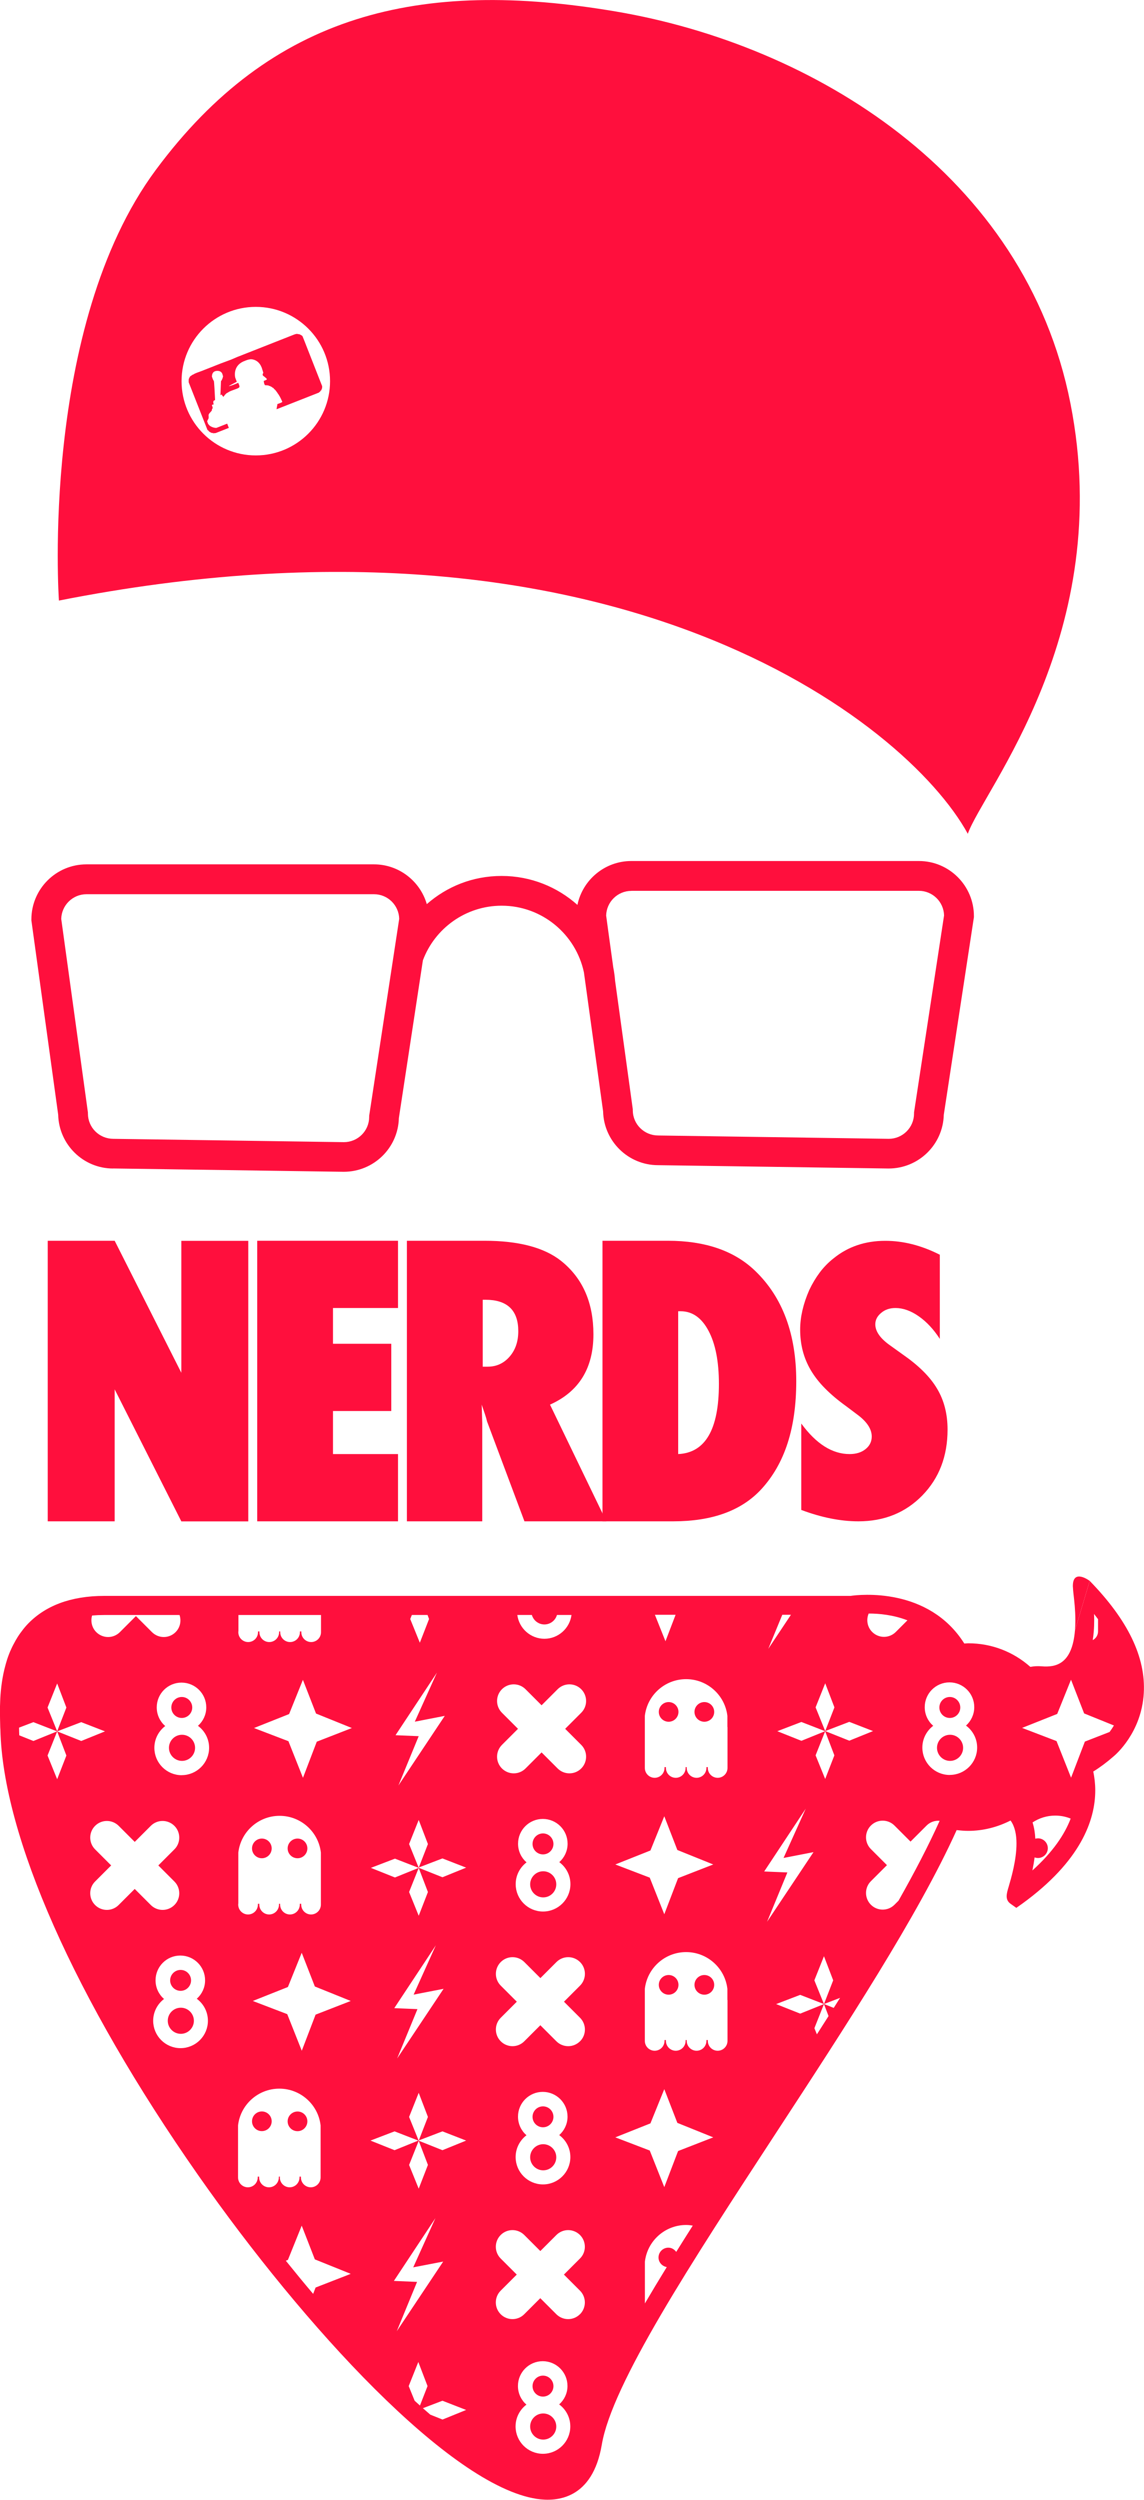 <?xml version="1.0" encoding="UTF-8"?><svg id="Layer_2" xmlns="http://www.w3.org/2000/svg" viewBox="0 0 202.32 441.91"><defs><style>.cls-1{fill:#ff0f3d;}</style></defs><g id="new"><path class="cls-1" d="M52.62,328.5c.96,0,1.74-.78,1.74-1.74s-.78-1.74-1.74-1.74-1.75,.78-1.75,1.74,.78,1.74,1.75,1.74"/><path class="cls-1" d="M46.31,328.5c.96,0,1.74-.78,1.74-1.74s-.78-1.74-1.74-1.74-1.74,.78-1.74,1.74,.78,1.74,1.74,1.74"/><path class="cls-1" d="M36.77,75.99c.02,.06,.04,.11,.07,.17,.03,0,.05,0,.08,0,.02,.05,.04,.09,.05,.14,.01,0,.02,0,.04-.01,.06,.04,.07,.04,.12,.11,.02,0,.04-.02,.07-.02,0,.02,.02,.04,.03,.07,.09,.03,.18,.06,.27,.09,0,.01,0,.02,.01,.04,.06-.02,.11-.04,.17-.07,.01,.03,.03,.07,.04,.1,.12-.02,.24-.04,.36-.06,0,.01,0,.02,.01,.03,.79-.31,1.59-.62,2.38-.94-.1-.25-.2-.5-.29-.75-.63,.25-1.27,.5-1.9,.75-.36,.03-1.11-.19-1.36-.57,.01,0-.11-.1-.1-.1-.01-.03-.14-.35-.18-.46,.01-.06,.04-.16,.07-.22,.07-.14,.24-.34,.17-.51,.01,0,.02-.01,.04-.01-.01-.03-.03-.07-.04-.1,.01,0,.02,0,.03-.01,0-.02-.02-.05-.03-.07,.01,0,.02,0,.03-.01-.2-.5,.69-.87,.56-1.19,.02,0-.02-.02,0-.03,0-.02,.05-.04,.04-.06,.18-.13,.07-.4-.03-.64,.02-.05,.01,0,0-.08,.17-.08,.17-.02,.31-.1,0-.02-.02-.04-.03-.07,.02-.01-.03-.09,0-.1-.1-.26,0-.24-.01-.43,.06-.04,.13-.08,.19-.11l.1-.08c-.06-1.24-.17-3.28-.22-3.34-.25-.36-.3-.7-.3-.7l-.04-.02v-.2s.02-.02,.02-.02c0,0-.02-.84,.93-.85,.95-.01,.96,.84,.96,.84l.05,.02v.19s-.03-.01-.03,0c0,.24-.21,.6-.21,.6,0,0,.02,0,0,.02-.02,.02-.12,.15-.12,.15l-.1,2.5,.18-.15s.3,.37,.34,.43c0,0,.32-.39,.31-.4,.02,0,.2-.18,.2-.2,.07-.04,.35-.21,.41-.24,.22-.17,.64-.29,.94-.41,.3-.12,.93-.29,.98-.5,.07-.16-.12-.52-.21-.74-.07,.03-.03,.01-.1,.04-.25,.11-.76,.33-.98,.4-.32,.1-.83,.26-.42,.04,.17-.09,.86-.47,1.25-.66-.1-.22-.19-.51-.27-.71-.02-.03-.52-2,1.42-2.88,0-.01,.81-.33,.96-.34,.12-.02,.24-.04,.37-.06,.8,.03,1.53,.49,1.92,1.48l.19,.6,.1,.33-.07,.12-.06,.14,.05,.22s.69,.5,.72,.65c-.14,.18-.39,.21-.58,.31,.02,.08,.04,.17,.06,.25-.01,0-.02,.01-.03,.01,.03,.08,.06,.16,.09,.24-.01,0-.02,0-.03,.01,.01,.06,.06,.05,.06,.06,.02,.06,.04,.11,.06,.17,.2,.01,.4,.02,.61,.04,.05,.03,.1,.07,.15,.1,.02,0,.05-.02,.07-.03,0,.01,0,.02,.01,.03,.04,0,.09,.02,.13,.03,.01,.02,.02,.04,.03,.07,.03,0,.05,0,.08,0,.12,.06,.25,.13,.34,.26,.02,0,.05-.02,.07-.03,.07,.13,.13,.19,.22,.27,.01,0,.02,0,.03-.01,.01,.03,.03,.07,.04,.1,.01,0,.02,0,.04-.01,.01,.02,.02,.04,.03,.07,0,0,.02,0,.03-.01,.01,.03,.03,.07,.04,.1,.01,0,.02,0,.03-.01,.01,.03,.03,.07,.04,.1,.01,0,.02,0,.03-.01,.04,.08,.08,.15,.13,.23,.01,0,.02-.01,.04-.02,.02,.04,.04,.09,.05,.14,.32,.38,.61,.98,.85,1.55-.18,.16-.6,.28-.87,.38-.03,.3-.13,.6-.15,.92,2.49-.98,4.98-1.96,7.47-2.94,.11-.09,.21-.19,.32-.28,0-.02-.02-.04-.03-.07,.05-.02,.09-.04,.14-.05,.04-.11,.07-.21,.11-.32,.02-.02,.04-.04,.05-.06,0-.08,0-.15-.01-.23,.01,0,.02,0,.03-.01,0-.02-.02-.05-.03-.07,.01,0,.02,0,.03-.01-.9-2.3-1.81-4.6-2.71-6.9-.26-.67-.52-1.34-.79-2-.01,0-.02,0-.04,.01-.01-.03-.03-.07-.04-.1-.03,0-.06,0-.08,0,0-.02-.02-.04-.03-.07-.03,0-.05,0-.08,0-.01-.02-.02-.04-.03-.07-.03,0-.05,0-.08,0-.05-.03-.1-.06-.15-.1-.02,0-.05,.02-.07,.03-.02-.02-.04-.04-.06-.05-.02,0-.05,.02-.07,.03-.02-.02-.04-.04-.06-.06-.05,0-.1,.01-.15,.02,0-.01,0-.02-.01-.03-.28,0-.72,.2-1.05,.33-.64,.26-1.29,.51-1.93,.76-1.94,.76-3.87,1.52-5.81,2.29-.61,.24-1.22,.48-1.83,.72-.36,.14-.75,.34-1.07,.46h0s-1.78,.66-1.78,.66c-1.16,.46-2.33,.92-3.5,1.38-.41,.16-1.07,.35-1.38,.58-.09,.04-.18,.07-.27,.11,0,.01,0,.02,.01,.04-.08,.05-.17,.09-.26,.14,0,.01,0,.02,.01,.03-.02,0-.04,.02-.07,.03,0,0,0,.02,.01,.03-.03,.02-.06,.05-.09,.07,0,.02,.02,.05,.03,.07-.03,.01-.07,.03-.1,.04,.02,.16-.06,.16-.09,.27,0,.02,.02,.04,.03,.07-.02,.02-.04,.04-.05,.06,.01,.06,.02,.12,.03,.18-.01,0-.02,0-.03,.01,0,.02,.02,.04,.03,.07-.01,0-.02,0-.03,.01,.01,.03,.03,.07,.04,.1-.01,0-.02,0-.04,.01,.33,.84,.66,1.68,.99,2.51,.79,2,1.58,4.01,2.37,6.01,.01,0,.02,0,.03-.01"/><path class="cls-1" d="M168.02,306.67c-1.28,0-2.31,1.04-2.31,2.31s1.04,2.31,2.31,2.31,2.31-1.04,2.31-2.31-1.04-2.31-2.31-2.31"/><path class="cls-1" d="M20.01,206.56s40.77,.59,40.77,.59c5.32,0,9.63-4.23,9.76-9.49l4.25-27.89c2.11-5.64,7.56-9.66,13.93-9.66,7.15,0,13.13,5.07,14.55,11.8l3.39,24.56c.12,5.26,4.43,9.51,9.72,9.51-.04,0,40.77,.59,40.77,.59,5.32,0,9.63-4.24,9.76-9.49l5.33-34.94v-.2c0-5.36-4.36-9.73-9.73-9.73h-50.86c-4.69,0-8.62,3.34-9.53,7.76-3.56-3.18-8.26-5.12-13.4-5.12s-9.69,1.88-13.24,4.98c-1.17-4.05-4.92-7.03-9.34-7.03H15.28c-5.37,0-9.73,4.36-9.73,9.73v.18l4.74,34.35c.12,5.26,4.43,9.51,9.72,9.51m91.64-49.09h50.86c2.42,0,4.39,1.94,4.45,4.35-.08,.54-5.31,34.82-5.31,34.82v.2c0,2.46-2,4.47-4.47,4.47,0,0-40.77-.59-40.77-.59-2.5,0-4.5-2-4.5-4.47v-.18s-1.76-12.77-3.13-22.71c-.06-.79-.17-1.58-.32-2.34-.71-5.11-1.24-9.01-1.26-9.18,.06-2.41,2.03-4.36,4.46-4.36m-96.37,.59h50.86c2.42,0,4.39,1.94,4.45,4.35-.02,.14-5.31,34.82-5.31,34.82v.2c0,2.46-2,4.46-4.47,4.46,0,0-40.77-.59-40.77-.59-2.5,0-4.5-2-4.5-4.47v-.18s-4.65-33.73-4.72-34.23c.06-2.41,2.03-4.36,4.46-4.36"/><path class="cls-1" d="M167.98,303.7c1.02,0,1.85-.83,1.85-1.85s-.83-1.86-1.85-1.86-1.85,.83-1.85,1.86,.83,1.85,1.85,1.85"/><path class="cls-1" d="M171.16,147.4c2.71-7.73,26.16-35.51,18.15-76.09C181.31,30.73,143.71,7.94,108.96,2.04c-34.75-5.9-60.91,.33-81.42,28.02C7.02,57.75,10.42,106.17,10.42,106.17c97.73-19.29,149.82,21.3,160.74,41.23M45.24,54.25c7.25,0,13.13,5.88,13.13,13.13s-5.88,13.13-13.13,13.13-13.13-5.88-13.13-13.13,5.88-13.13,13.13-13.13"/><path class="cls-1" d="M96.07,383.67c1.28,0,2.31-1.04,2.31-2.31s-1.04-2.31-2.31-2.31-2.31,1.04-2.31,2.31,1.04,2.31,2.31,2.31"/><path class="cls-1" d="M32.19,306.67c-1.28,0-2.31,1.04-2.31,2.31s1.04,2.31,2.31,2.31,2.31-1.04,2.31-2.31-1.04-2.31-2.31-2.31"/><path class="cls-1" d="M32.15,303.7c1.02,0,1.85-.83,1.85-1.85s-.83-1.86-1.85-1.86-1.85,.83-1.85,1.86,.83,1.85,1.85,1.85"/><path class="cls-1" d="M96.03,327.82c1.02,0,1.85-.83,1.85-1.85s-.83-1.86-1.85-1.86-1.85,.83-1.85,1.86,.83,1.85,1.85,1.85"/><path class="cls-1" d="M96.03,423.67c1.02,0,1.85-.83,1.85-1.85s-.83-1.86-1.85-1.86-1.85,.83-1.85,1.86,.83,1.85,1.85,1.85"/><path class="cls-1" d="M96.07,426.65c-1.28,0-2.31,1.04-2.31,2.31s1.04,2.31,2.31,2.31,2.31-1.04,2.31-2.31-1.04-2.31-2.31-2.31"/><path class="cls-1" d="M96.07,335.42c1.28,0,2.31-1.04,2.31-2.31s-1.04-2.31-2.31-2.31-2.31,1.04-2.31,2.31,1.04,2.31,2.31,2.31"/><path class="cls-1" d="M96.03,376.06c1.02,0,1.85-.83,1.85-1.85s-.83-1.85-1.85-1.85-1.85,.83-1.85,1.85,.83,1.85,1.85,1.85"/><path class="cls-1" d="M31.94,351.94c1.02,0,1.85-.83,1.85-1.85s-.83-1.85-1.85-1.85-1.85,.83-1.85,1.85,.83,1.85,1.85,1.85"/><path class="cls-1" d="M31.98,354.92c-1.28,0-2.31,1.04-2.31,2.31s1.04,2.31,2.31,2.31,2.31-1.04,2.31-2.31-1.04-2.31-2.31-2.31"/><path class="cls-1" d="M189.75,280.57c.01,.34,.05,.76,.11,1.3,.13,1.1,.32,2.77,.32,4.57,0,.58-.02,1.18-.07,1.78l2.61-8.75s-3.1-2.34-2.98,1.1"/><path class="cls-1" d="M52.62,376.75c.96,0,1.74-.78,1.74-1.74s-.78-1.74-1.74-1.74-1.75,.78-1.75,1.74,.78,1.74,1.75,1.74"/><path class="cls-1" d="M46.31,373.26c-.96,0-1.74,.78-1.74,1.74s.78,1.74,1.74,1.74,1.74-.78,1.74-1.74-.78-1.74-1.74-1.74"/><path class="cls-1" d="M124.57,300.89c-.96,0-1.75,.78-1.75,1.74s.78,1.74,1.75,1.74,1.74-.78,1.74-1.74-.78-1.74-1.74-1.74"/><path class="cls-1" d="M118.25,300.89c-.96,0-1.74,.78-1.74,1.74s.78,1.74,1.74,1.74,1.74-.78,1.74-1.74-.78-1.74-1.74-1.74"/><path class="cls-1" d="M124.57,349.14c-.96,0-1.75,.78-1.75,1.74s.78,1.74,1.75,1.74,1.74-.78,1.74-1.74-.78-1.74-1.74-1.74"/><path class="cls-1" d="M118.25,349.14c-.96,0-1.74,.78-1.74,1.74s.78,1.74,1.74,1.74,1.74-.78,1.74-1.74-.78-1.74-1.74-1.74"/><path class="cls-1" d="M192.72,279.48l-2.61,8.75c-.5,6-3.41,6.54-5.89,6.34-.7-.06-1.36-.02-2,.1-3.03-2.69-6.88-4.17-10.97-4.17-.23,0-.47,.03-.71,.04-6.32-10.03-18.56-8.65-20.11-8.42H18.46c-5.95,0-10.57,1.74-13.74,5.17-.4,.44-.76,.9-1.1,1.37-.17,.23-.32,.46-.47,.69-.13,.21-.26,.42-.38,.63-.33,.58-.63,1.16-.88,1.74-.04,.09-.08,.18-.12,.26-.14,.33-.26,.66-.38,.99-.1,.29-.19,.57-.27,.86-.04,.14-.09,.27-.12,.41-1.19,4.21-1.02,8.39-.97,10.56,0,.39,.02,.72,.04,1,.43,18.74,13.1,47.48,34.98,78.73,18.75,26.78,44.53,54.86,59.88,57.22,3.6,.55,9.87,.04,11.5-9.58,1.81-10.76,15.88-32.26,30.76-55.03,12.39-18.95,25.17-38.51,32-53.62,.68,.08,1.36,.14,2.04,.14,2.62,0,5.17-.65,7.49-1.83,.77,1.05,1.05,2.51,1.05,4.07,0,2.92-.95,6.15-1.38,7.61-.19,.63-.36,1.21-.36,1.71s.18,.98,.72,1.35l.99,.7,1.02-.72c10.43-7.56,12.94-14.83,12.94-20.05,0-1.23-.15-2.34-.35-3.33,1.17-.72,2.37-1.61,3.57-2.66,.37-.3,4.95-4.21,5.36-11.17,.38-6.4-2.83-12.96-9.56-19.87m-98.66,6.02c.28,.97,1.17,1.68,2.22,1.68s1.95-.71,2.22-1.68h2.57c-.31,2.37-2.34,4.21-4.79,4.21s-4.48-1.84-4.79-4.21h2.57Zm-21.21,0h2.76l.27,.72-1.63,4.19-1.7-4.19,.29-.72Zm4.44,10.15l-3.93,8.72,5.3-1.03-8.2,12.31,3.59-8.72-4.1-.17,7.35-11.11Zm1.16,55.94l-8.21,12.31,3.59-8.72-4.1-.17,7.35-11.11-3.93,8.72,5.3-1.03Zm-4.4,26.85l-1.7-4.2,1.7-4.26,1.63,4.26-1.63,4.2Zm0,.02l1.63,4.26-1.63,4.2-1.7-4.19,1.7-4.26Zm0-39.79l-1.7-4.19,1.7-4.26,1.63,4.26-1.63,4.2Zm0-8.48l-1.7-4.19,1.7-4.26,1.63,4.26-1.63,4.19Zm-4.2-1.61l4.2,1.63-4.2,1.7-4.26-1.7,4.26-1.63Zm-27.68-40.17v-2.9h14.6v2.9s0,.09,0,.14c0,.97-.78,1.74-1.74,1.74s-1.74-.78-1.74-1.74c0-.05,0-.09,0-.14h-.25s0,.09,0,.14c0,.97-.78,1.74-1.74,1.74s-1.74-.78-1.74-1.74c0-.05,0-.09,0-.14h-.2s0,.09,0,.14c0,.97-.78,1.74-1.74,1.74s-1.74-.78-1.74-1.74c0-.05,0-.09,0-.14h-.25s0,.09,0,.14c0,.97-.78,1.74-1.74,1.74s-1.74-.78-1.74-1.74c0-.05,0-.09,0-.14m0,48.15v-9.05c.42-3.66,3.53-6.5,7.3-6.5s6.88,2.84,7.3,6.5v9.05s0,.09,0,.14c0,.97-.78,1.75-1.74,1.75s-1.74-.78-1.74-1.75c0-.05,0-.09,0-.14h-.25s0,.09,0,.14c0,.97-.78,1.75-1.74,1.75s-1.74-.78-1.74-1.75c0-.05,0-.09,0-.14h-.2s0,.09,0,.14c0,.97-.78,1.75-1.74,1.75s-1.74-.78-1.74-1.75c0-.05,0-.09,0-.14h-.25s0,.09,0,.14c0,.97-.78,1.75-1.74,1.75s-1.74-.78-1.74-1.75c0-.05,0-.09,0-.14m-25.83-50.96c.68-.06,1.39-.09,2.12-.09h13.33c.35,1.03,.12,2.21-.7,3.03-1.15,1.15-3.01,1.15-4.17,0l-2.84-2.84-2.84,2.84c-1.15,1.15-3.01,1.15-4.17,0-.79-.79-1.04-1.93-.74-2.94m-6.18,12.01l1.63,4.26-1.63,4.19-1.7-4.19,1.7-4.26Zm-6.7,9.17c-.02-.46-.04-.91-.04-1.36l2.54-.97,4.19,1.63-4.19,1.7-2.5-1Zm6.7,7.76l-1.7-4.19,1.7-4.26,1.63,4.26-1.63,4.19Zm0-8.46l4.26-1.63,4.2,1.63-4.2,1.7-4.26-1.7Zm13.71,27.86l-2.84,2.84c-1.15,1.15-3.01,1.15-4.16,0-1.15-1.15-1.15-3.02,0-4.16l2.84-2.84-2.84-2.84c-1.15-1.15-1.15-3.01,0-4.16,1.15-1.15,3.01-1.15,4.17,0l2.84,2.84,2.84-2.84c1.15-1.15,3.01-1.15,4.17,0,1.15,1.15,1.15,3.02,0,4.16l-2.84,2.84,2.84,2.84c1.15,1.15,1.15,3.02,0,4.16-1.15,1.15-3.01,1.15-4.17,0l-2.84-2.84Zm8.11,28.14c-2.67,0-4.84-2.17-4.84-4.84,0-1.57,.76-2.97,1.92-3.85-.92-.8-1.5-1.98-1.5-3.3,0-2.42,1.96-4.38,4.38-4.38s4.38,1.96,4.38,4.38c0,1.3-.57,2.46-1.47,3.26,1.19,.88,1.97,2.29,1.97,3.89,0,2.67-2.17,4.84-4.84,4.84m.21-48.25c-2.67,0-4.84-2.17-4.84-4.84,0-1.57,.76-2.97,1.92-3.85-.92-.8-1.5-1.98-1.5-3.3,0-2.42,1.96-4.38,4.38-4.38s4.38,1.96,4.38,4.38c0,1.3-.57,2.46-1.47,3.26,1.19,.88,1.97,2.29,1.97,3.88,0,2.67-2.17,4.84-4.84,4.84m17.37,71.11s0-.09,0-.14h-.2s0,.09,0,.14c0,.97-.78,1.75-1.74,1.75s-1.74-.78-1.74-1.75c0-.05,0-.09,0-.14h-.25s0,.09,0,.14c0,.97-.78,1.75-1.74,1.75s-1.74-.78-1.74-1.75c0-.05,0-.09,0-.14v-9.05c.42-3.66,3.53-6.5,7.3-6.5s6.88,2.84,7.3,6.5v9.05s0,.09,0,.14c0,.97-.78,1.75-1.74,1.75s-1.74-.78-1.74-1.75c0-.05,0-.09,0-.14h-.25s0,.09,0,.14c0,.97-.78,1.75-1.74,1.75s-1.74-.78-1.74-1.75m6.32,19.48l-.43,1.11c-1.6-1.89-3.21-3.85-4.83-5.86l.37-.15,2.44-6.05,2.32,5.96,6.35,2.56-6.22,2.42Zm0-48.25l-2.44,6.38-2.57-6.47-6.09-2.33,6.21-2.47,2.44-6.05,2.32,5.96,6.35,2.56-6.22,2.42Zm.21-48.25l-2.44,6.38-2.57-6.47-6.09-2.33,6.21-2.47,2.44-6.05,2.32,5.96,6.34,2.56-6.22,2.42Zm9.5,70.51l4.26-1.63,4.2,1.63-4.2,1.7-4.26-1.7Zm4.14,24.81l7.35-11.11-3.93,8.71,5.3-1.02-8.21,12.31,3.59-8.72-4.1-.17Zm3.67,21.18l-1.05-2.59,1.7-4.26,1.63,4.26-1.34,3.44c-.31-.28-.63-.57-.94-.85m4.92,3.32l-2.15-.86c-.43-.37-.87-.75-1.31-1.14l3.46-1.32,4.19,1.63-4.19,1.7Zm0-47.61l-4.26-1.7,4.26-1.63,4.19,1.63-4.19,1.7Zm0-48.25l-4.26-1.7,4.26-1.63,4.19,1.63-4.19,1.7Zm17.77,101.92c-2.67,0-4.84-2.17-4.84-4.84,0-1.57,.76-2.97,1.92-3.85-.92-.8-1.5-1.98-1.5-3.3,0-2.42,1.96-4.38,4.38-4.38s4.38,1.96,4.38,4.38c0,1.3-.57,2.46-1.47,3.26,1.19,.88,1.97,2.29,1.97,3.89,0,2.67-2.17,4.84-4.84,4.84m6.54-24.67c-1.15,1.15-3.01,1.15-4.17,0l-2.84-2.84-2.84,2.84c-1.15,1.15-3.01,1.15-4.16,0-1.15-1.15-1.15-3.02,0-4.17l2.84-2.84-2.84-2.84c-1.15-1.15-1.15-3.01,0-4.16,1.15-1.15,3.01-1.15,4.17,0l2.84,2.84,2.84-2.84c1.15-1.15,3.01-1.15,4.17,0,1.15,1.15,1.15,3.02,0,4.16l-2.84,2.84,2.84,2.84c1.15,1.15,1.15,3.02,0,4.17m-10.96-34.93c0-2.42,1.96-4.38,4.38-4.38s4.38,1.96,4.38,4.38c0,1.3-.57,2.46-1.47,3.26,1.19,.88,1.97,2.29,1.97,3.88,0,2.67-2.17,4.84-4.84,4.84s-4.84-2.17-4.84-4.84c0-1.57,.76-2.97,1.92-3.85-.92-.8-1.5-1.98-1.5-3.3m10.96-13.31c-1.15,1.15-3.01,1.15-4.17,0l-2.84-2.84-2.84,2.84c-1.15,1.15-3.01,1.15-4.16,0-1.15-1.15-1.15-3.02,0-4.16l2.84-2.84-2.84-2.84c-1.15-1.15-1.15-3.01,0-4.17,1.15-1.15,3.01-1.15,4.17,0l2.84,2.84,2.84-2.84c1.15-1.15,3.01-1.15,4.17,0,1.15,1.15,1.15,3.01,0,4.17l-2.84,2.84,2.84,2.84c1.15,1.15,1.15,3.02,0,4.16m-10.96-34.93c0-2.42,1.96-4.38,4.38-4.38s4.38,1.96,4.38,4.38c0,1.3-.57,2.46-1.47,3.26,1.19,.88,1.97,2.29,1.97,3.89,0,2.67-2.17,4.84-4.84,4.84s-4.84-2.17-4.84-4.84c0-1.57,.76-2.97,1.92-3.85-.92-.8-1.5-1.98-1.5-3.29m11.17-17.48c1.15,1.15,1.15,3.02,0,4.17-1.15,1.15-3.01,1.15-4.17,0l-2.84-2.84-2.84,2.84c-1.15,1.15-3.01,1.15-4.17,0-1.15-1.15-1.15-3.01,0-4.17l2.84-2.84-2.84-2.84c-1.15-1.15-1.15-3.01,0-4.16,1.15-1.15,3.02-1.15,4.17,0l2.84,2.84,2.84-2.84c1.15-1.15,3.02-1.15,4.17,0,1.15,1.15,1.15,3.02,0,4.16l-2.84,2.84,2.84,2.84Zm50.85-23.22c1.83,0,4.32,.23,6.84,1.2l-2.06,2.06c-1.15,1.15-3.02,1.15-4.17,0-.88-.88-1.09-2.18-.62-3.26m-7.69,12.33l1.63,4.26-1.63,4.19-1.7-4.19,1.7-4.26Zm0,16.93l-1.7-4.19,1.69-4.26,1.63,4.26-1.63,4.19Zm1.41,35.58l-1.63,4.2-1.7-4.2,1.7-4.26,1.63,4.26Zm-1.42-44.04l-4.2,1.7-4.26-1.7,4.26-1.63,4.2,1.63Zm-7.58-20.58h1.53l-4.01,6.02,2.48-6.02Zm-18.87,0l-1.79,4.68-1.87-4.68h3.65Zm.11,112.63c-.32-.44-.81-.75-1.39-.75-.96,0-1.74,.78-1.74,1.74,0,.86,.64,1.55,1.46,1.69-1.36,2.21-2.65,4.35-3.87,6.43v-7.37c.42-3.66,3.53-6.5,7.3-6.5,.4,0,.79,.05,1.17,.11-1.01,1.58-1.98,3.13-2.93,4.65m.33-17.83l-2.44,6.38-2.57-6.47-6.09-2.33,6.21-2.47,2.45-6.05,2.31,5.96,6.35,2.56-6.22,2.42Zm8.74-26.7v7.08s0,.09,0,.14c0,.97-.78,1.75-1.74,1.75s-1.74-.78-1.74-1.75c0-.05,0-.09,0-.14h-.25s0,.09,0,.14c0,.97-.78,1.75-1.74,1.75s-1.74-.78-1.74-1.75c0-.05,0-.09,0-.14h-.2s0,.09,0,.14c0,.97-.78,1.75-1.74,1.75s-1.74-.78-1.74-1.75c0-.05,0-.09,0-.14h-.25s0,.09,0,.14c0,.97-.78,1.75-1.74,1.75s-1.74-.78-1.74-1.75c0-.05,0-.09,0-.14v-9.05c.42-3.66,3.53-6.5,7.3-6.5s6.88,2.84,7.3,6.5v1.96Zm-19.84-23.96l6.21-2.47,2.45-6.05,2.31,5.96,6.35,2.56-6.22,2.42-2.44,6.38-2.57-6.47-6.09-2.33Zm19.84-24.29v7.08s0,.09,0,.14c0,.97-.78,1.75-1.74,1.75s-1.74-.78-1.74-1.75c0-.05,0-.09,0-.14h-.25s0,.09,0,.14c0,.97-.78,1.75-1.74,1.75s-1.74-.78-1.74-1.75c0-.05,0-.09,0-.14h-.2s0,.09,0,.14c0,.97-.78,1.75-1.74,1.75s-1.74-.78-1.74-1.75c0-.05,0-.09,0-.14h-.25s0,.09,0,.14c0,.97-.78,1.75-1.74,1.75s-1.74-.78-1.74-1.75c0-.05,0-.09,0-.14v-9.05c.42-3.66,3.53-6.5,7.3-6.5s6.88,2.84,7.3,6.5v1.96Zm7,34.42l3.59-8.72-4.1-.17,7.35-11.11-3.93,8.72,5.3-1.03-8.21,12.31Zm1.6,14.55l4.26-1.63,4.2,1.63-4.2,1.69-4.26-1.69Zm7.21,5.35l-.44-1.09,1.69-4.26,.81,2.12c-.68,1.07-1.37,2.15-2.06,3.23m2.98-4.67l-1.72-.69,2.84-1.09c-.37,.59-.74,1.18-1.12,1.77m-1.51-48.93l4.26-1.63,4.2,1.63-4.2,1.7-4.26-1.7Zm12.95,30l-.7,.7c-1.15,1.15-3.02,1.15-4.17,0-1.15-1.15-1.15-3.02,0-4.16l2.84-2.84-2.84-2.84c-1.15-1.15-1.15-3.01,0-4.16,1.15-1.15,3.02-1.15,4.17,0l2.84,2.84,2.84-2.84c.63-.63,1.48-.91,2.31-.84-1.96,4.36-4.44,9.12-7.29,14.15m9.07-22.25c-2.67,0-4.84-2.17-4.84-4.84,0-1.57,.76-2.97,1.92-3.85-.92-.8-1.5-1.98-1.5-3.3,0-2.42,1.96-4.38,4.38-4.38s4.38,1.96,4.38,4.38c0,1.3-.57,2.46-1.46,3.26,1.19,.88,1.97,2.29,1.97,3.88,0,2.67-2.17,4.84-4.84,4.84m25.46-25.32h0c.06-.69,.08-1.38,.08-2.04,0-.38-.01-.74-.03-1.1,.24,.31,.48,.62,.71,.93v2.02h0s0,.09,0,.14c0,.67-.38,1.25-.94,1.54,.08-.47,.14-.96,.18-1.48m-10.85,42.21c.15-.74,.29-1.52,.39-2.32,.19,.07,.39,.11,.6,.11,.96,0,1.74-.78,1.74-1.74s-.78-1.74-1.74-1.74c-.17,0-.32,.03-.47,.07-.05-.99-.2-1.96-.49-2.88,1.15-.76,2.53-1.21,4.01-1.21,.97,0,1.89,.19,2.73,.53-1.07,2.81-3.14,5.9-6.78,9.18m13.66-24.49l-4.37,1.7-2.44,6.38-2.57-6.47-6.09-2.33,6.21-2.47,2.44-6.05,2.32,5.96,5.27,2.13c-.26,.43-.52,.82-.77,1.15"/><polygon class="cls-1" points="45.49 268.94 45.49 219.34 70.39 219.34 70.39 231.23 58.89 231.23 58.89 237.55 69.2 237.55 69.2 249.44 58.89 249.44 58.89 257.05 70.39 257.05 70.39 268.94 45.49 268.94"/><path class="cls-1" d="M107.24,268.94h-14.49l-6.62-17.67c-.06-.3-.18-.7-.34-1.19-.16-.49-.36-1.08-.6-1.77l.1,3.28v17.35h-13.33v-49.6h13.72c6.04,0,10.56,1.19,13.55,3.56,3.81,3.04,5.72,7.37,5.72,12.98,0,6-2.56,10.14-7.68,12.43l9.96,20.62Zm-21.88-27.34h.9c1.54,0,2.83-.59,3.86-1.77,1.03-1.18,1.54-2.68,1.54-4.5,0-3.7-1.94-5.56-5.81-5.56h-.48v11.82Z"/><path class="cls-1" d="M106.55,268.94v-49.6h11.56c6.62,0,11.77,1.78,15.45,5.33,4.84,4.65,7.26,11.15,7.26,19.5s-2.05,14.57-6.14,19.05c-3.49,3.81-8.69,5.72-15.61,5.72h-12.53Zm13.4-11.89c4.8-.23,7.19-4.37,7.19-12.4,0-3.96-.61-7.09-1.83-9.38-1.22-2.31-2.87-3.47-4.95-3.47h-.42v25.25Z"/><path class="cls-1" d="M141.71,266.91v-15.26c2.63,3.6,5.48,5.4,8.54,5.4,1.16,0,2.1-.29,2.83-.88,.73-.59,1.09-1.33,1.09-2.22,0-1.28-.79-2.53-2.38-3.75l-2.18-1.64c-1.46-1.05-2.7-2.1-3.73-3.15-1.03-1.04-1.86-2.12-2.51-3.22-.64-1.1-1.11-2.25-1.41-3.42-.3-1.18-.45-2.42-.45-3.72,0-2.23,.54-4.56,1.61-7,.54-1.14,1.16-2.17,1.86-3.11,.71-.94,1.52-1.77,2.44-2.49,2.53-2.06,5.58-3.1,9.15-3.1,3.19,0,6.4,.82,9.64,2.46v14.88c-1.09-1.69-2.33-3.02-3.73-4-1.39-.97-2.76-1.46-4.11-1.46-1.03,0-1.87,.29-2.54,.87-.68,.56-1.03,1.23-1.03,2.01,0,1.28,.91,2.55,2.73,3.81l2.12,1.52c2.83,1.96,4.85,3.97,6.07,6.04,1.24,2.06,1.86,4.48,1.86,7.24,0,4.71-1.49,8.59-4.46,11.64-2.98,3.05-6.75,4.58-11.31,4.58-3.15,0-6.52-.67-10.12-2.02"/><polygon class="cls-1" points="32.07 219.35 32.07 242.68 20.28 219.34 8.44 219.34 8.44 268.94 20.28 268.94 20.28 245.61 32.07 268.95 43.91 268.95 43.91 219.35 32.07 219.35"/></g></svg>